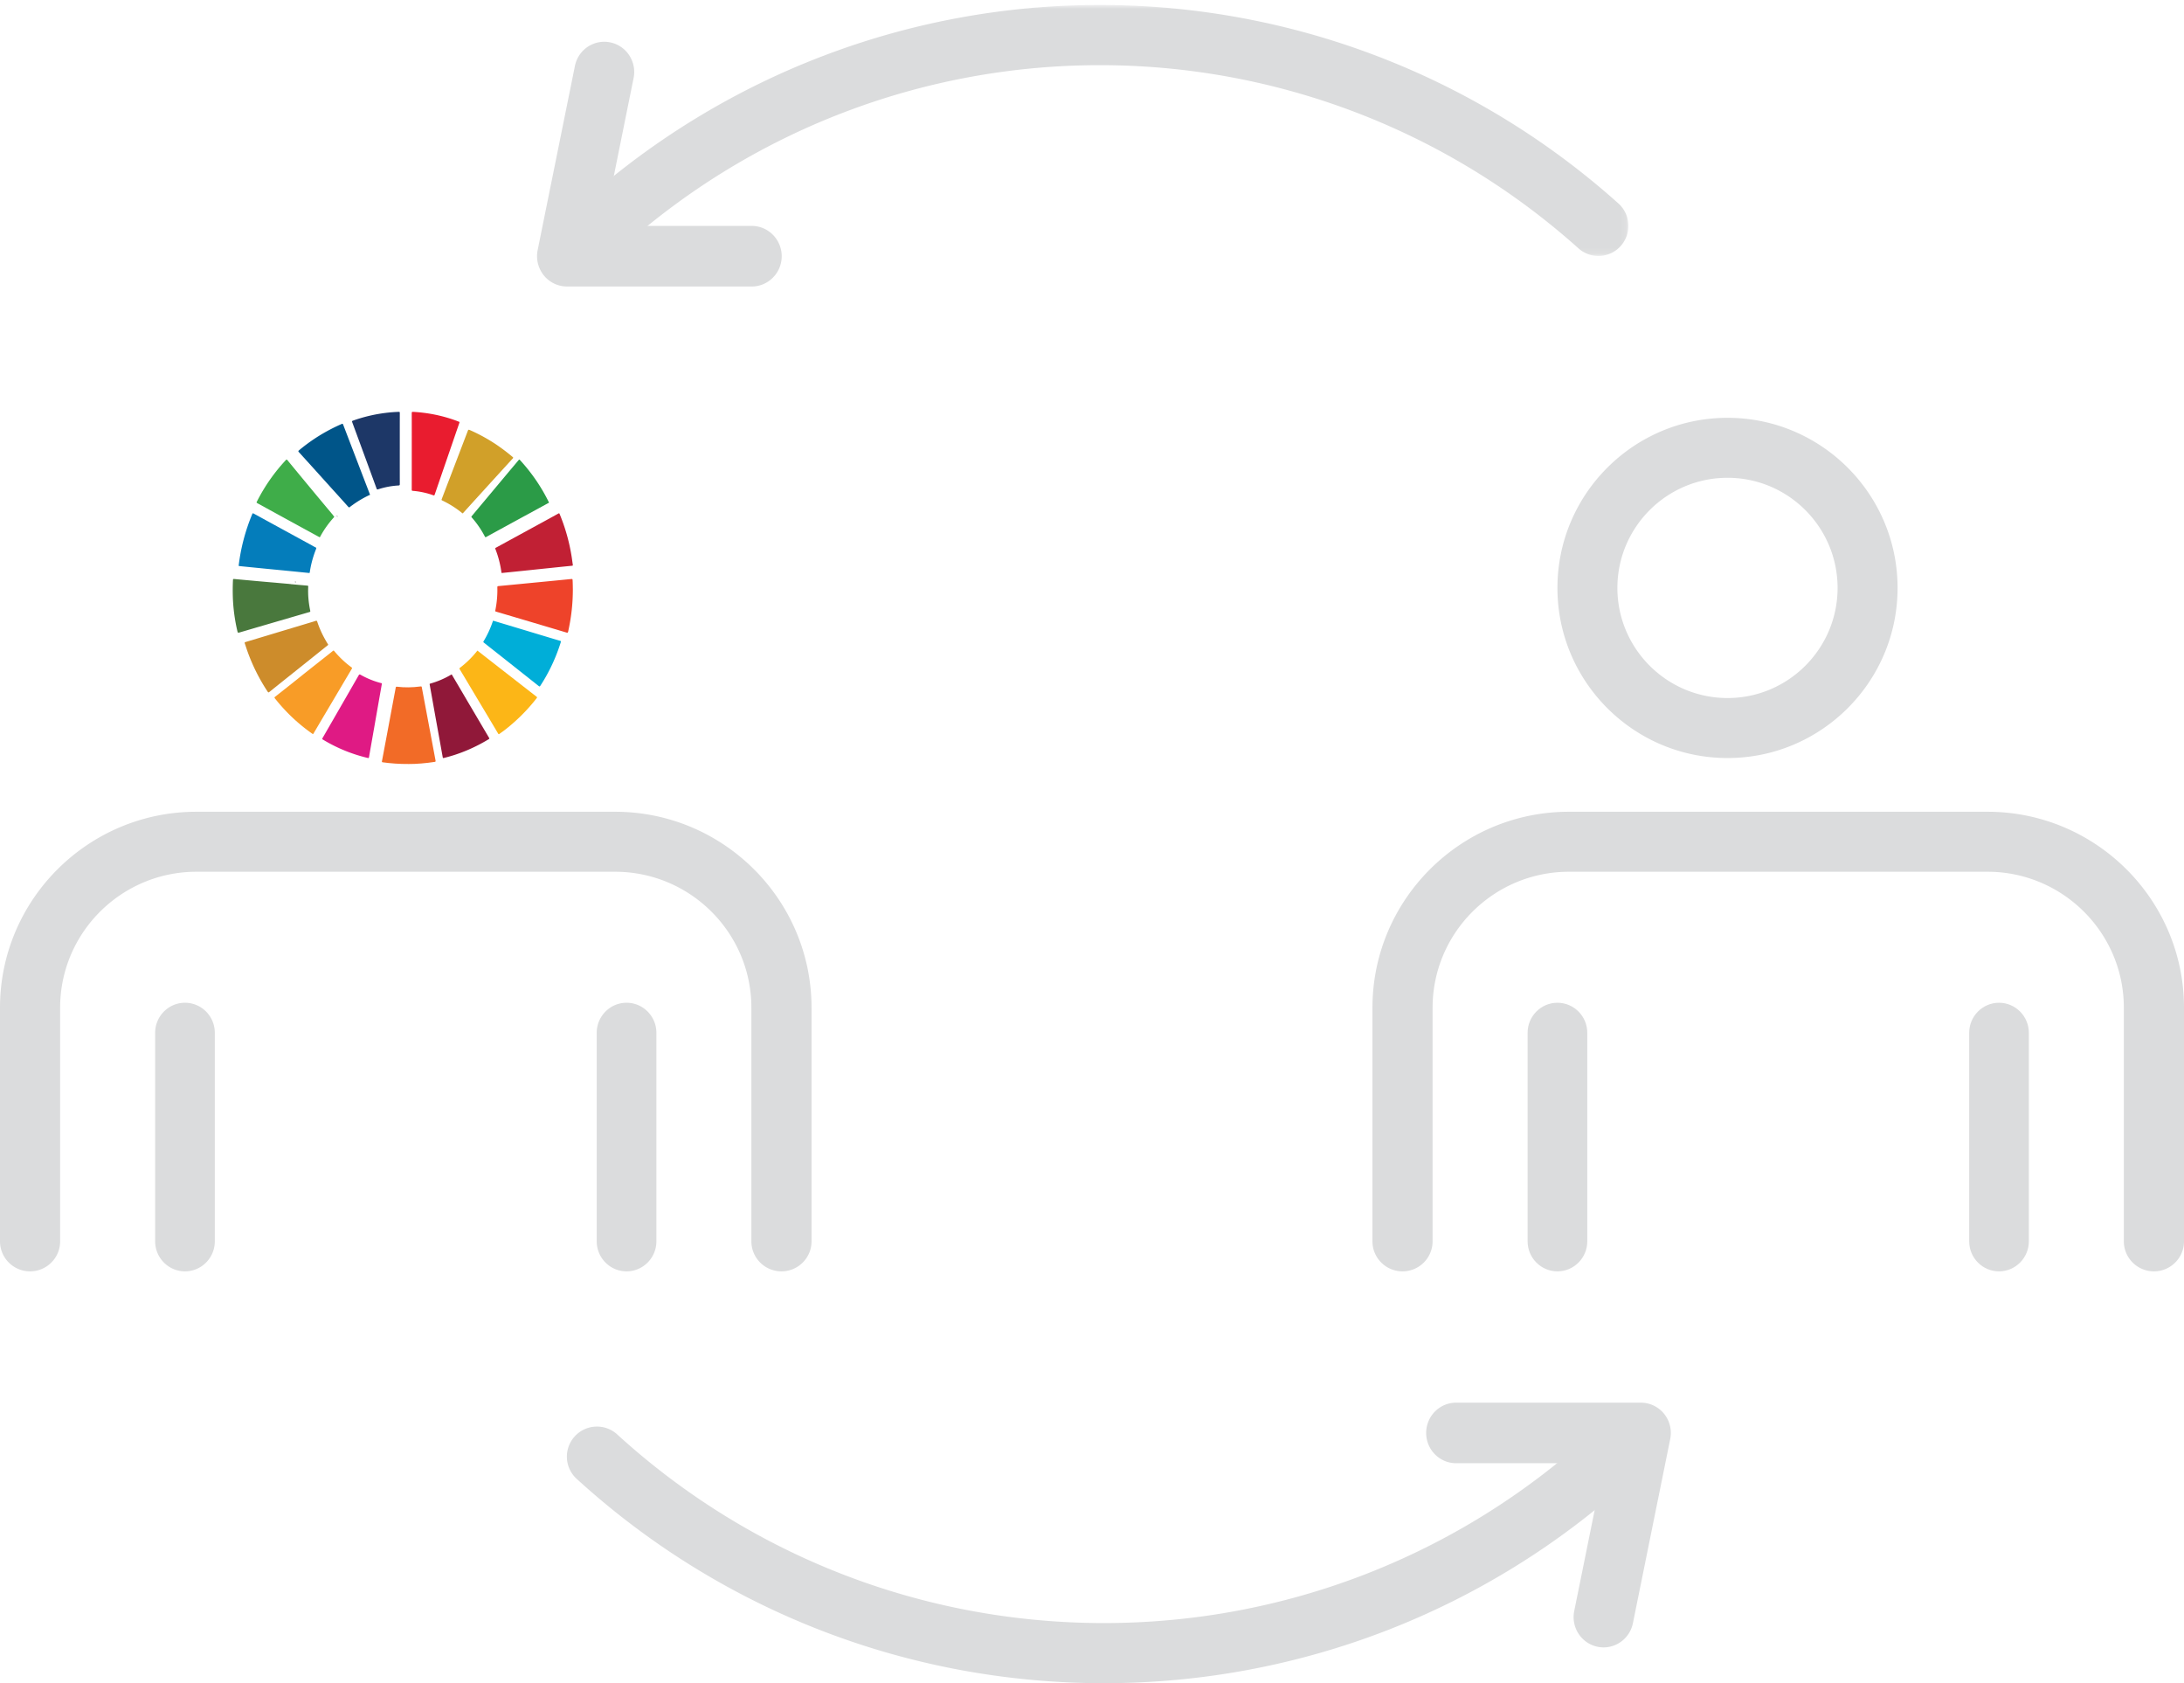 <svg width="366" height="282" xmlns="http://www.w3.org/2000/svg" xmlns:xlink="http://www.w3.org/1999/xlink"><defs><path id="a" d="M.748.832H177.89v42.062H.75z"/></defs><g fill="none" fill-rule="evenodd"><path d="M55 107.993c-.014.098-.088.117-.135.16-1.047.836-2.094 1.678-3.141 2.515-2.193 1.75-4.385 3.498-6.577 5.257-.135.103-.181.108-.288-.038a31.13 31.13 0 0 1-3.398-6.79c-.153-.423-.288-.865-.437-1.297-.06-.15 0-.198.12-.235 1.9-.57 3.794-1.138 5.688-1.712 1.573-.47 3.146-.945 4.72-1.42.446-.136.902-.258 1.349-.414.172-.051.223 0 .27.156.368 1.119.86 2.172 1.443 3.183.102.179.218.357.32.536.024.033.047.07.066.099" fill="#CD8C2B"/><path d="M48.71 97.864c.928.087 1.857.173 2.795.25.126.014.159.055.15.179-.07 1.358.06 2.699.335 4.021.033.155-.018.196-.149.233-3.865 1.126-7.734 2.252-11.599 3.388-.392.114-.387.114-.485-.297a29.505 29.505 0 0 1-.728-5.348 34.357 34.357 0 0 1 .014-3.1c.004-.151.032-.202.196-.188 1.302.128 2.6.237 3.902.36.999.087 1.998.178 2.996.26.79.073 1.573.142 2.362.21.065.037.14-.023.21.032" fill="#49783D"/><path d="M63.994 114.565c-.096.557-.193 1.1-.29 1.639-.334 1.915-.672 3.834-1.006 5.754-.286 1.625-.576 3.259-.857 4.884-.026.145-.066.181-.206.145a26.154 26.154 0 0 1-7.523-3.078c-.101-.06-.154-.104-.07-.236 2.025-3.508 4.046-7.016 6.059-10.52.101-.181.171-.186.334-.095a14.346 14.346 0 0 0 3.423 1.385c.066.014.167.014.136.122" fill="#DF1A84"/><path d="M68.47 127.999c-1.56.009-2.956-.096-4.347-.287-.108-.019-.136-.055-.118-.165.236-1.225.458-2.456.693-3.686l.967-5.182c.221-1.153.438-2.31.65-3.468.024-.137.07-.178.212-.16 1.282.156 2.579.133 3.866-.036.264-.032.264-.036.31.228.58 3.08 1.156 6.157 1.735 9.237.184.976.359 1.96.552 2.94.033.168-.014.205-.165.228-.75.114-1.499.205-2.253.264-.75.06-1.504.096-2.103.087" fill="#F26B27"/><path d="M51.782 95.993c-1.163-.112-2.313-.233-3.468-.344-1.057-.107-2.128-.204-3.19-.311-1.053-.102-2.106-.209-3.154-.311-.613-.06-1.23-.125-1.842-.186-.11-.009-.141-.037-.123-.153a32.502 32.502 0 0 1 2.269-8.564c.061-.144.11-.149.238-.084 3.242 1.778 6.494 3.551 9.741 5.324.212.117.419.247.635.344.123.056.132.125.088.255a17.216 17.216 0 0 0-1.062 3.895c-.013.088-.035.167-.132.135" fill="#047DBB"/><path d="M77.59 86c-.111.004-.139-.036-.176-.068a16.188 16.188 0 0 0-3.303-2.08c-.121-.054-.13-.108-.088-.225.423-1.101.837-2.21 1.265-3.307 1.019-2.66 2.033-5.325 3.052-7.986.148-.395.144-.395.52-.229a29.237 29.237 0 0 1 4.318 2.382c.949.647 1.865 1.339 2.74 2.08.125.104.093.158 0 .256-1.359 1.483-2.713 2.97-4.07 4.458-1.401 1.542-2.801 3.078-4.192 4.62-.037.04-.06.09-.065.099" fill="#D1A029"/><path d="M52.449 123c-.05-.032-.088-.06-.125-.083a29.503 29.503 0 0 1-3.558-2.93 30.67 30.67 0 0 1-2.7-2.984c-.105-.13-.078-.18.033-.268.941-.74 1.878-1.481 2.82-2.226.761-.606 1.518-1.217 2.28-1.823 1.19-.944 2.385-1.883 3.576-2.827.337-.264.674-.528 1.001-.8.102-.089.157-.075.245.027a16.199 16.199 0 0 0 2.898 2.73c.13.092.078.162.023.254-.577.977-1.158 1.949-1.735 2.93-.895 1.508-1.786 3.021-2.686 4.534-.66 1.11-1.315 2.226-1.97 3.336-.028.047-.065.084-.102.13" fill="#F89C27"/><path d="M55.713 86.185c.079.097.14.199.228.286.092.084.066.14-.004.227a15.964 15.964 0 0 0-2.278 3.218c-.074.143-.148.07-.227.027-.942-.517-1.892-1.035-2.834-1.548-2.465-1.35-4.935-2.7-7.396-4.05-.245-.139-.245-.134-.118-.38a30.071 30.071 0 0 1 4.795-6.86c.105-.111.162-.162.29-.01 1.466 1.785 2.937 3.56 4.409 5.336 1.007 1.206 2.01 2.413 3.021 3.62.048.037.08.088.114.134" fill="#3FAD49"/><path d="M80.002 109c.07.05.102.078.14.101 1.803 1.41 3.602 2.815 5.4 4.216 1.457 1.133 2.903 2.266 4.364 3.395.097.078.134.124.037.249a30.194 30.194 0 0 1-5.508 5.46c-.241.179-.482.34-.719.52-.116.092-.171.078-.246-.051-.505-.862-1.024-1.718-1.534-2.58-1.122-1.875-2.244-3.75-3.366-5.63-.506-.847-1.011-1.7-1.526-2.547-.07-.125-.06-.18.051-.263a16.116 16.116 0 0 0 2.824-2.76c.028-.032.05-.073.083-.11" fill="#FCB617"/><path d="M66.996 75.173c0 1.977 0 3.95.004 5.923 0 .175-.043.232-.215.24a13.458 13.458 0 0 0-3.416.642c-.16.053-.215.013-.267-.144-1.35-3.693-2.71-7.395-4.074-11.092-.052-.153-.043-.214.12-.27a25.741 25.741 0 0 1 5.507-1.301 24.016 24.016 0 0 1 2.173-.17c.142-.005.172.043.172.187-.004 1.995-.004 3.99-.004 5.985" fill="#1D3767"/><path d="M75.669 113c.076.013.09.085.111.13.905 1.526 1.801 3.053 2.697 4.579 1.163 1.961 2.313 3.927 3.472 5.885.076.13.076.18-.058.255-2.358 1.428-4.85 2.487-7.506 3.138-.116.027-.169.022-.191-.117-.397-2.204-.794-4.421-1.195-6.63-.33-1.844-.655-3.694-.99-5.539-.017-.094-.021-.134.085-.17a14.76 14.76 0 0 0 3.49-1.486c.027-.018.058-.032.085-.045" fill="#901839"/><path d="M92 84.183c-.022.088-.092.093-.145.116-.687.38-1.378.75-2.065 1.129-2.77 1.503-5.535 3.016-8.3 4.529-.1.055-.167.079-.233-.065a16.07 16.07 0 0 0-2.193-3.192c-.083-.097-.088-.139 0-.245 1.911-2.281 3.822-4.566 5.733-6.852.7-.842 1.413-1.675 2.113-2.517.084-.106.128-.12.23-.009a30.143 30.143 0 0 1 3.23 4.2 29.337 29.337 0 0 1 1.555 2.758c.027.051.049.097.075.148" fill="#2B9B47"/><path d="M84.197 95.987c-.115.038-.16-.009-.172-.13a16.932 16.932 0 0 0-1.002-3.866c-.066-.177.022-.196.124-.252 2.694-1.47 5.389-2.943 8.083-4.412.784-.429 1.564-.858 2.349-1.292.115-.065.155-.042.208.084a31.625 31.625 0 0 1 2.03 7.266c.061.406.11.816.177 1.222.017.112.004.163-.116.177-1.25.122-2.499.252-3.744.383-1.56.158-3.106.326-4.662.485-1.094.116-2.189.224-3.275.335" fill="#C12034"/><path d="M69.004 75.604c0-2.126.005-4.253-.004-6.379 0-.206.057-.23.214-.224 2.481.135 4.906.618 7.27 1.489.13.047.257.112.392.145.14.037.144.098.096.239-.506 1.461-1.007 2.922-1.509 4.383-.872 2.53-1.744 5.063-2.612 7.596-.052.15-.1.174-.24.122a13.367 13.367 0 0 0-3.437-.74c-.14-.014-.174-.051-.174-.21.004-2.14.004-4.28.004-6.421" fill="#E91C2F"/><path d="M96 98.701c0 2.532-.28 4.837-.79 7.119-.046.18-.102.208-.275.157a4364.922 4364.922 0 0 0-11.79-3.501c-.131-.032-.164-.07-.136-.218.253-1.27.374-2.55.337-3.844-.005-.167.042-.21.191-.223 2.079-.2 4.162-.399 6.24-.603 1.996-.19 3.985-.385 5.98-.584.145-.014.187.004.201.171.033.566.033 1.141.042 1.526" fill="#EE432A"/><path d="M62 82.856c-.005.09-.084.09-.14.109a17.217 17.217 0 0 0-2.795 1.656c-.13.095-.271.181-.388.295-.131.118-.206.113-.333-.023-.875-.989-1.76-1.96-2.644-2.935-1.872-2.078-3.745-4.156-5.626-6.225-.117-.132-.084-.182.023-.277a29.09 29.09 0 0 1 5.406-3.589c.576-.3 1.161-.572 1.756-.835.145-.063.191-.036.248.11l3.73 9.731c.234.604.473 1.216.702 1.824.024.05.042.1.061.159" fill="#005589"/><path d="M82.69 104c.255.08.509.15.763.23 2.334.7 4.668 1.405 7.006 2.11 1.134.34 2.268.688 3.403 1.018.14.044.162.089.118.23a29.74 29.74 0 0 1-1.778 4.42 29.18 29.18 0 0 1-1.647 2.877c-.087.137-.153.15-.28.048-1.182-.938-2.373-1.881-3.56-2.82-1.528-1.212-3.056-2.419-4.585-3.622-.35-.278-.696-.55-1.046-.829-.083-.066-.114-.114-.048-.22a16.66 16.66 0 0 0 1.532-3.292c.026-.057.018-.158.123-.15" fill="#00AED8"/><path d="M49.612 97.533a.344.344 0 0 1-.224-.035c.075-.015.16-.09.224.035M56.565 86.573c-.06-.035-.11-.075-.13-.145.1-.01.115.07.13.145" fill="#231F20"/><path d="M130.955 213c-2.777 0-5.036-2.254-5.036-5.024v-39.14c0-12.564-10.245-22.784-22.844-22.784h-70.15c-12.6 0-22.848 10.22-22.848 22.785v39.14c0 2.77-2.255 5.023-5.041 5.023A5.032 5.032 0 0 1 0 207.976v-39.14C0 150.733 14.767 136 32.92 136h70.146C121.228 136 136 150.732 136 168.837v39.14c0 2.77-2.259 5.023-5.045 5.023M289.505 127C273.785 127 261 114.216 261 98.5S273.784 70 289.505 70C305.22 70 318 82.784 318 98.5S305.22 127 289.505 127m0-46.952c-10.175 0-18.457 8.277-18.457 18.452 0 10.17 8.282 18.447 18.457 18.447 10.17 0 18.442-8.277 18.442-18.447 0-10.175-8.272-18.452-18.442-18.452" fill="#DBDCDD"/><path d="M31 213c-2.757 0-5-2.258-5-5.034v-34.927c0-2.78 2.243-5.039 5-5.039s5 2.258 5 5.039v34.927c0 2.776-2.243 5.034-5 5.034M104.998 213c-2.754 0-4.998-2.258-4.998-5.034v-34.927c0-2.78 2.244-5.039 4.998-5.039 2.758 0 5.002 2.258 5.002 5.039v34.927c0 2.776-2.244 5.034-5.002 5.034M360.964 213c-2.786 0-5.045-2.254-5.045-5.024v-39.14c0-12.564-10.245-22.784-22.844-22.784H262.93c-12.604 0-22.853 10.22-22.853 22.785v39.14A5.032 5.032 0 0 1 235.04 213c-2.787 0-5.041-2.254-5.041-5.024v-39.14C230 150.733 244.767 136 262.92 136h70.146C351.224 136 366 150.732 366 168.837v39.14c0 2.77-2.259 5.023-5.036 5.023" fill="#DBDCDD"/><path d="M260.998 213c-2.758 0-4.998-2.258-4.998-5.034v-34.927c0-2.78 2.24-5.039 4.998-5.039 2.762 0 5.002 2.258 5.002 5.039v34.927c0 2.776-2.24 5.034-5.002 5.034M335 213c-2.76 0-5-2.258-5-5.034v-34.927c0-2.78 2.24-5.039 5-5.039 2.755 0 5 2.258 5 5.039v34.927c0 2.776-2.245 5.034-5 5.034" fill="#DBDCDD"/><g transform="translate(95)"><mask id="b" fill="#fff"><use xlink:href="#a"/></mask><path d="M5.771 42.894a4.984 4.984 0 0 1-3.747-1.686 5.053 5.053 0 0 1 .403-7.118C26.36 12.649 57.225.83 89.325.83c32.096 0 62.952 11.814 86.89 33.255a5.05 5.05 0 0 1 .398 7.114 5.002 5.002 0 0 1-7.082.413c-22.096-19.795-50.58-30.695-80.206-30.695-29.634 0-58.123 10.904-80.219 30.7a4.983 4.983 0 0 1-3.335 1.277" fill="#DBDCDD" mask="url(#b)"/></g><path d="M185 282c-32.79 0-64.167-12.158-88.363-34.24a5.035 5.035 0 0 1-.318-7.115 5.037 5.037 0 0 1 7.118-.322c22.329 20.38 51.294 31.603 81.563 31.603 30.269 0 59.234-11.223 81.563-31.608 2.062-1.875 5.246-1.734 7.118.323a5.04 5.04 0 0 1-.318 7.118C249.167 269.837 217.79 282 185 282M125.977 48H95.019a4.996 4.996 0 0 1-3.887-1.865A5.139 5.139 0 0 1 90.1 41.91l6.245-30.85c.556-2.753 3.2-4.518 5.928-3.956 2.715.558 4.467 3.242 3.905 5.98l-5.005 24.766h24.804c2.77 0 5.023 2.273 5.023 5.08 0 2.798-2.254 5.07-5.023 5.07" fill="#DBDCDD"/><path d="M268.74 276c-.34 0-.674-.032-1.018-.105-2.71-.562-4.467-3.242-3.91-5.985l5.018-24.765h-24.807c-2.774 0-5.023-2.272-5.023-5.07 0-2.803 2.249-5.075 5.023-5.075h30.957c1.507 0 2.933.686 3.892 1.865a5.117 5.117 0 0 1 1.027 4.225l-6.25 30.855c-.488 2.4-2.579 4.055-4.91 4.055" fill="#DBDCDD"/></g></svg>